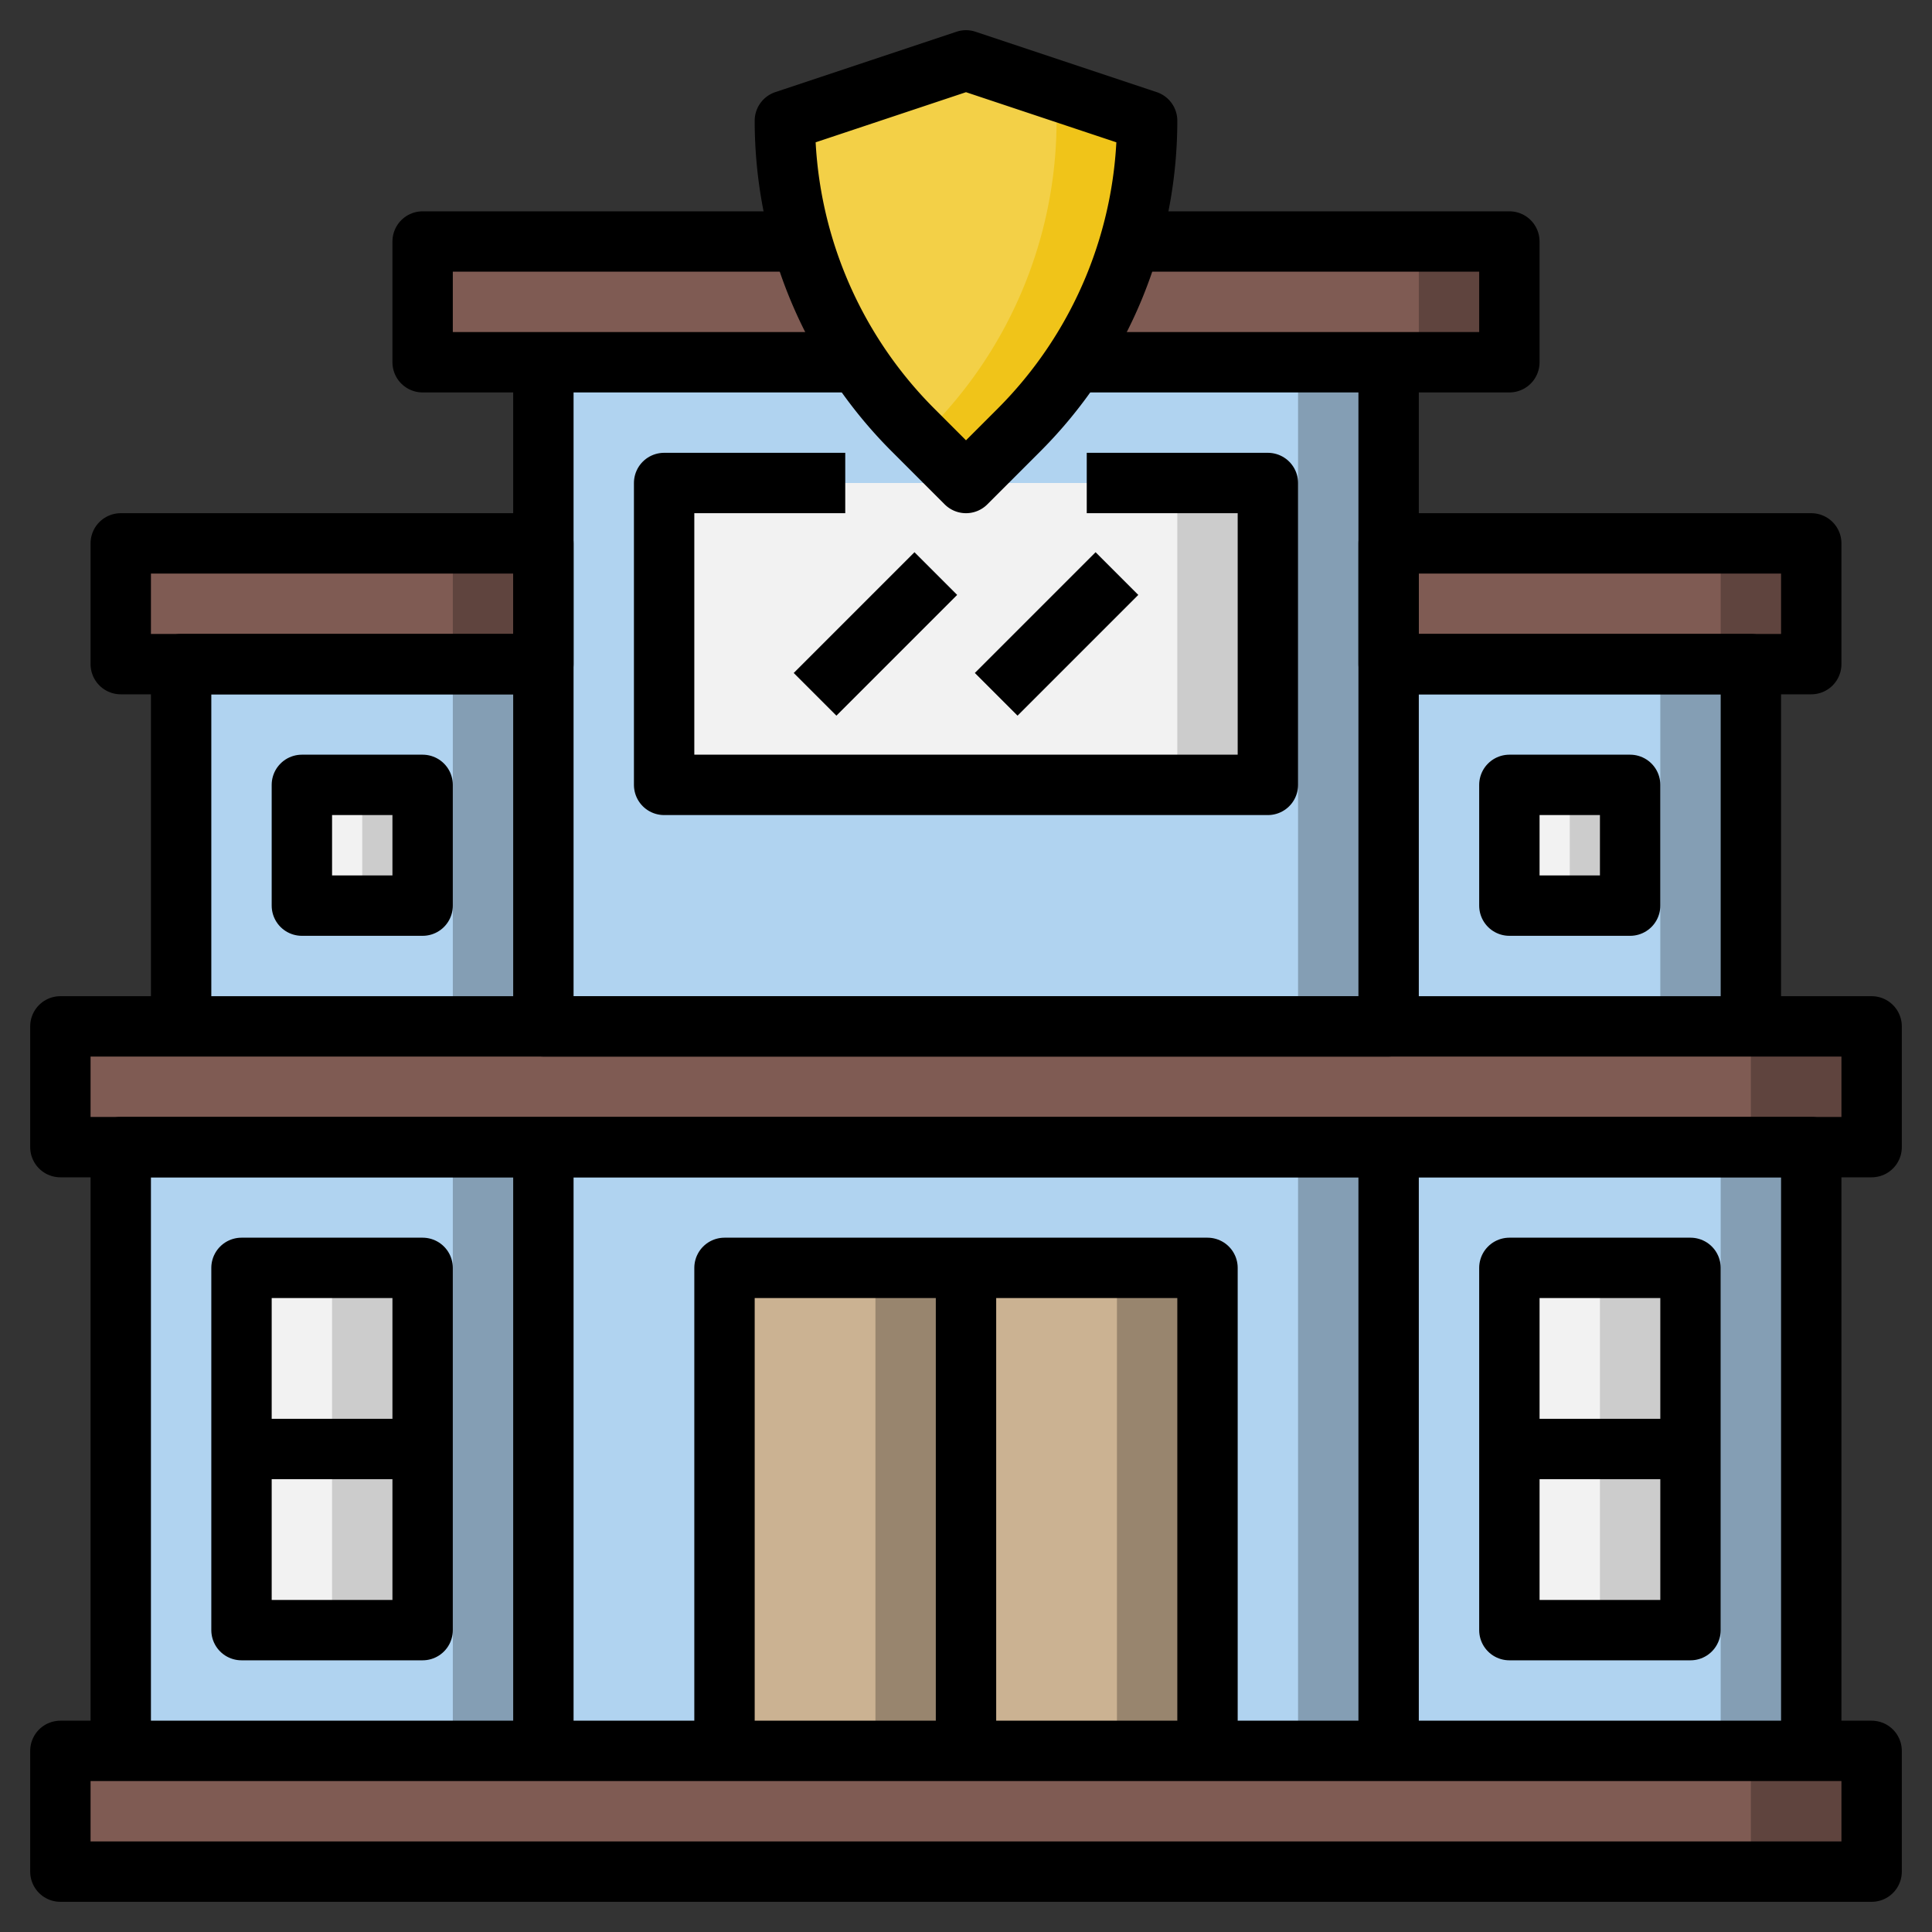 <?xml version="1.0" ?>
<!-- Uploaded to: SVG Repo, www.svgrepo.com, Generator: SVG Repo Mixer Tools -->
<svg width="800px" height="800px" viewBox="0 0 64 64" xmlns="http://www.w3.org/2000/svg">
<rect x="0" y="0" width="64" height="64" fill="#333333" stroke="none"/>
<defs>
<style>.cls-1{fill:#849eb4;}.cls-2{fill:#b0d3f0;}.cls-3{fill:#ccc;}.cls-4{fill:#f2f2f2;}.cls-5{fill:#98856e;}.cls-6{fill:#cbb292;}.cls-7{fill:#5f443e;}.cls-8{fill:#7f5b53;}.cls-9{fill:#f0c419;}.cls-10{fill:#f3d047;}.cls-11{fill:none;stroke:#000000;stroke-linejoin:round;stroke-width:2px;}</style>
</defs>
<title/>
<g data-name="Layer 23" id="Layer_23">
<rect class="cls-1" height="12" width="12" x="6" y="22"/>
<rect class="cls-2" height="12" width="9" x="6" y="22"/>
<rect class="cls-1" height="12" width="12" x="46" y="22"/>
<rect class="cls-2" height="12" width="9" x="46" y="22"/>
<rect class="cls-3" height="4" width="4" x="50" y="26"/>
<rect class="cls-4" height="4" width="2" x="50" y="26"/>
<rect class="cls-3" height="4" width="4" x="10" y="26"/>
<rect class="cls-4" height="4" width="2" x="10" y="26"/>
<rect class="cls-1" height="20" width="14" x="46" y="38"/>
<rect class="cls-2" height="20" width="11" x="46" y="38"/>
<rect class="cls-1" height="20" width="14" x="4" y="38"/>
<rect class="cls-2" height="20" width="11" x="4" y="38"/>
<rect class="cls-3" height="6" width="6" x="8" y="42"/>
<rect class="cls-4" height="6" width="3" x="8" y="42"/>
<rect class="cls-3" height="6" width="6" x="8" y="48"/>
<rect class="cls-4" height="6" width="3" x="8" y="48"/>
<rect class="cls-3" height="6" width="6" x="50" y="48"/>
<rect class="cls-4" height="6" width="3" x="50" y="48"/>
<rect class="cls-3" height="6" width="6" x="50" y="42"/>
<rect class="cls-4" height="6" width="3" x="50" y="42"/>
<rect class="cls-1" height="20" width="28" x="18" y="38"/>
<rect class="cls-2" height="20" width="25" x="18" y="38"/>
<rect class="cls-5" height="16" width="8" x="24" y="42"/>
<rect class="cls-6" height="16" width="5" x="24" y="42"/>
<rect class="cls-5" height="16" width="8" x="32" y="42"/>
<rect class="cls-6" height="16" width="5" x="32" y="42"/>
<rect class="cls-1" height="22" width="28" x="18" y="12"/>
<rect class="cls-2" height="22" width="25" x="18" y="12"/>
<rect class="cls-3" height="10" width="20" x="22" y="16"/>
<rect class="cls-4" height="10" width="17" x="22" y="16"/>
<rect class="cls-7" height="4" width="36" x="14" y="8"/>
<rect class="cls-8" height="4" width="33" x="14" y="8"/>
<path class="cls-9" d="M38,4h0a14.5,14.5,0,0,1-4.24,10.24L32,16l-1.76-1.76A14.5,14.5,0,0,1,26,4h0l6-2Z"/>
<path class="cls-10" d="M30.5,2.5,26,4a14.5,14.5,0,0,0,4.24,10.24l.26.26.26-.26A14.5,14.5,0,0,0,35,4Z"/>
<rect class="cls-7" height="4" width="14" x="4" y="18"/>
<rect class="cls-8" height="4" width="11" x="4" y="18"/>
<rect class="cls-7" height="4" width="14" x="46" y="18"/>
<rect class="cls-8" height="4" width="11" x="46" y="18"/>
<rect class="cls-7" height="4" width="60" x="2" y="58"/>
<rect class="cls-8" height="4" width="56" x="2" y="58"/>
<rect class="cls-7" height="4" width="60" x="2" y="34"/>
<rect class="cls-8" height="4" width="56" x="2" y="34"/>
<rect class="cls-11" height="4" width="60" x="2" y="58"/>
<polyline class="cls-11" points="4 58 4 38 60 38 60 58"/>
<line class="cls-11" x1="18" x2="18" y1="38" y2="58"/>
<line class="cls-11" x1="46" x2="46" y1="38" y2="58"/>
<polyline class="cls-11" points="24 58 24 42 40 42 40 58"/>
<line class="cls-11" x1="32" x2="32" y1="42" y2="58"/>
<rect class="cls-11" height="4" width="60" x="2" y="34"/>
<polyline class="cls-11" points="46 12 46 34 18 34 18 12"/>
<polyline class="cls-11" points="18 22 6 22 6 34"/>
<rect class="cls-11" height="4" width="14" x="4" y="18"/>
<polyline class="cls-11" points="46 22 58 22 58 34"/>
<rect class="cls-11" height="4" transform="translate(106 40) rotate(180)" width="14" x="46" y="18"/>
<rect class="cls-11" height="4" width="4" x="10" y="26"/>
<rect class="cls-11" height="4" width="4" x="50" y="26"/>
<rect class="cls-11" height="12" width="6" x="8" y="42"/>
<rect class="cls-11" height="12" width="6" x="50" y="42"/>
<line class="cls-11" x1="8" x2="14" y1="48" y2="48"/>
<line class="cls-11" x1="50" x2="56" y1="48" y2="48"/>
<polyline class="cls-11" points="36 16 42 16 42 26 22 26 22 16 28 16"/>
<line class="cls-11" x1="27" x2="31" y1="23" y2="19"/>
<line class="cls-11" x1="33" x2="37" y1="23" y2="19"/>
<polyline class="cls-11" points="28.63 12 14 12 14 8 26.57 8"/>
<polyline class="cls-11" points="37.44 8 50 8 50 12 35.63 12"/>
<path class="cls-11" d="M38,4h0a14.5,14.5,0,0,1-4.24,10.24L32,16l-1.76-1.76A14.5,14.5,0,0,1,26,4h0l6-2Z"/>
</g>
</svg>